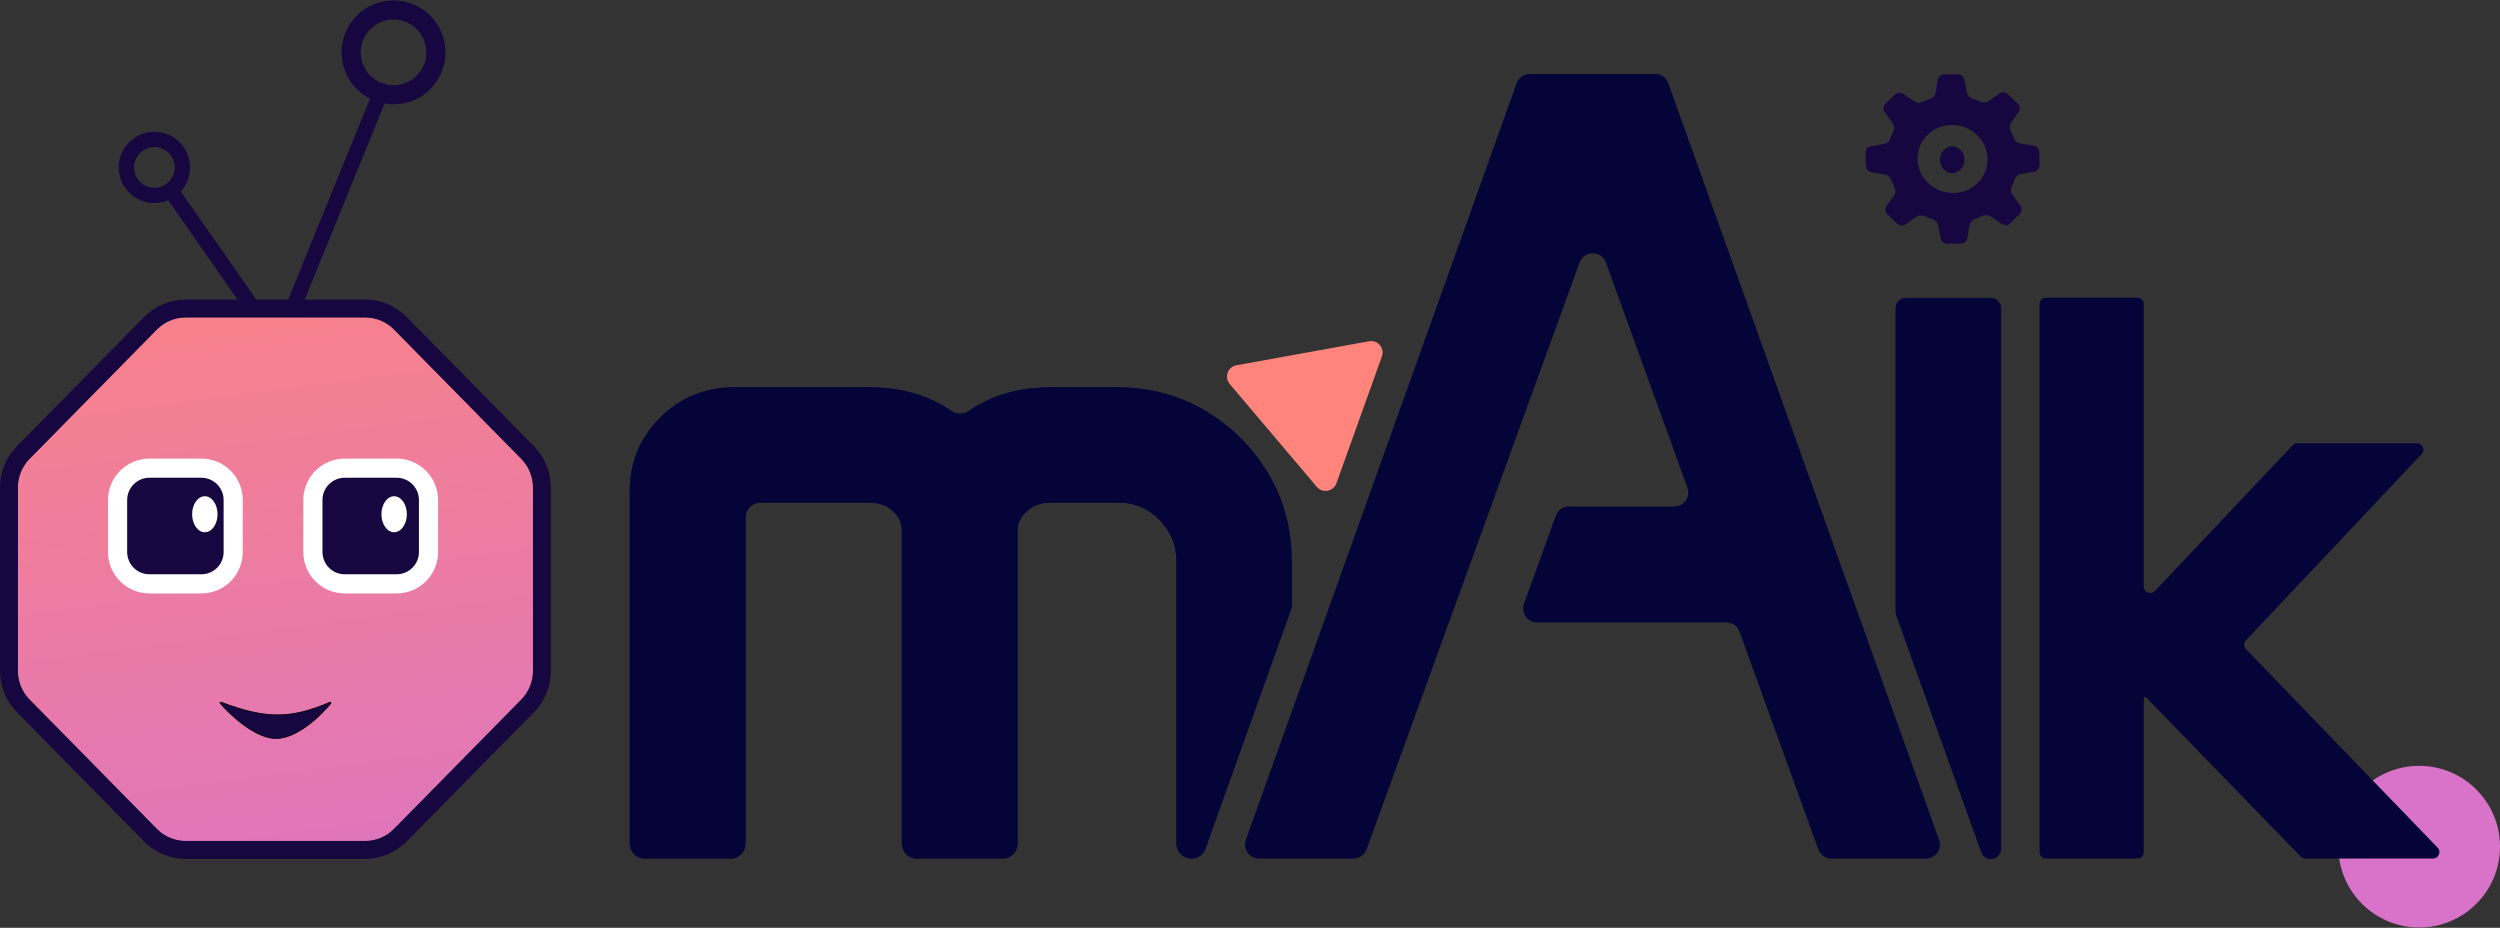 <svg xmlns="http://www.w3.org/2000/svg" width="3263" height="1211" viewBox="0 0 3263 1211" fill="none"><rect x="0" y="0" width="3263" height="1211" fill="#333333" stroke="none"/><path d="M476.623 414H242.377C228.123 414 214.484 419.701 204.49 429.872L38.278 598.801C28.488 608.766 23 622.177 23 636.163V875.837C23 889.823 28.488 903.234 38.278 913.199L204.49 1082.13C214.484 1092.3 228.123 1098 242.377 1098H476.623C490.877 1098 504.516 1092.3 514.51 1082.13L680.722 913.199C690.512 903.234 696 889.823 696 875.837V636.163C696 622.177 690.512 608.766 680.722 598.801L514.51 429.872C504.516 419.701 490.877 414 476.623 414Z" fill="url(#paint0_linear_114_14)"></path><path fill-rule="evenodd" clip-rule="evenodd" d="M513.656 25.5C490.016 25.5 470.84 44.676 470.84 68.346C470.84 92.015 490.016 111.192 513.656 111.192C537.297 111.192 556.473 92.015 556.473 68.346C556.473 44.676 537.297 25.5 513.656 25.5ZM445.84 68.346C445.84 30.882 476.196 0.5 513.656 0.5C551.116 0.5 581.473 30.882 581.473 68.346C581.473 105.81 551.116 136.192 513.656 136.192C509.644 136.192 505.714 135.843 501.893 135.175L397.705 391H476.493C496.975 391 516.611 399.196 531.003 413.844L697.021 582.569L697.028 582.576L697.034 582.583C711.108 596.91 719 616.193 719 636.299V875.701C719 895.807 711.108 915.09 697.034 929.417L531.003 1098.16C516.61 1112.8 496.975 1121 476.493 1121H242.507C222.025 1121 202.389 1112.8 187.997 1098.16L21.979 929.431L21.972 929.424L21.965 929.417C7.892 915.09 0 895.807 0 875.701V636.299C0 616.193 7.892 596.91 21.965 582.583L188.004 413.836L188.008 413.833C202.399 399.192 222.03 391 242.507 391H310.078L219.557 261.364C214.005 263.706 207.904 265 201.5 265C175.819 265 155 244.181 155 218.5C155 192.819 175.819 172 201.5 172C227.181 172 248 192.819 248 218.5C248 230.559 243.41 241.546 235.881 249.808L334.472 391H376.11L482.885 128.822C460.896 117.602 445.84 94.73 445.84 68.346ZM201.5 192C186.864 192 175 203.864 175 218.5C175 233.136 186.864 245 201.5 245C216.136 245 228 233.136 228 218.5C228 203.864 216.136 192 201.5 192ZM388.17 414.412L388.116 414.389H242.507C228.269 414.389 214.645 420.084 204.662 430.243L38.633 598.98C28.855 608.934 23.372 622.33 23.372 636.299V875.701C23.372 889.67 28.855 903.066 38.633 913.02L204.662 1081.76C214.645 1091.92 228.269 1097.61 242.507 1097.61H476.493C490.731 1097.61 504.355 1091.92 514.338 1081.76L680.367 913.02C690.145 903.066 695.628 889.67 695.628 875.701V636.299C695.628 622.33 690.145 608.934 680.367 598.98L514.338 430.243C504.355 420.084 490.731 414.389 476.493 414.389H388.179L388.17 414.412Z" fill="#160740"></path><path d="M517.757 611.076H449.925C426.988 611.076 408.394 629.68 408.394 652.629V720.498C408.394 743.447 426.988 762.051 449.925 762.051H517.757C540.694 762.051 559.288 743.447 559.288 720.498V652.629C559.288 629.68 540.694 611.076 517.757 611.076Z" fill="#160740"></path><path fill-rule="evenodd" clip-rule="evenodd" d="M449.925 623.576C433.898 623.576 420.894 636.577 420.894 652.629V720.498C420.894 736.55 433.898 749.551 449.925 749.551H517.757C533.784 749.551 546.788 736.55 546.788 720.498V652.629C546.788 636.577 533.784 623.576 517.757 623.576H449.925ZM395.894 652.629C395.894 622.782 420.078 598.576 449.925 598.576H517.757C547.604 598.576 571.788 622.782 571.788 652.629V720.498C571.788 750.344 547.604 774.551 517.757 774.551H449.925C420.078 774.551 395.894 750.344 395.894 720.498V652.629Z" fill="white"></path><path d="M262.841 611.076H195.009C172.072 611.076 153.478 629.68 153.478 652.629V720.498C153.478 743.447 172.072 762.051 195.009 762.051H262.841C285.778 762.051 304.372 743.447 304.372 720.498V652.629C304.372 629.68 285.778 611.076 262.841 611.076Z" fill="#160740"></path><path fill-rule="evenodd" clip-rule="evenodd" d="M195.009 623.576C178.982 623.576 165.978 636.577 165.978 652.629V720.498C165.978 736.55 178.982 749.551 195.009 749.551H262.841C278.869 749.551 291.872 736.55 291.872 720.498V652.629C291.872 636.577 278.869 623.576 262.841 623.576H195.009ZM140.978 652.629C140.978 622.782 165.162 598.576 195.009 598.576H262.841C292.688 598.576 316.872 622.782 316.872 652.629V720.498C316.872 750.344 292.688 774.551 262.841 774.551H195.009C165.162 774.551 140.978 750.344 140.978 720.498V652.629Z" fill="white"></path><path d="M531.015 671.191C531.015 684.174 523.585 694.7 514.42 694.7C505.256 694.7 497.826 684.174 497.826 671.191C497.826 658.208 505.256 647.683 514.42 647.683C523.585 647.683 531.015 658.208 531.015 671.191Z" fill="white"></path><path d="M283.946 671.191C283.946 684.174 276.516 694.7 267.352 694.7C258.187 694.7 250.757 684.174 250.757 671.191C250.757 658.208 258.187 647.683 267.352 647.683C276.516 647.683 283.946 658.208 283.946 671.191Z" fill="white"></path><path d="M363.099 963.795C389.759 961.764 418.501 934.195 431.764 918.104C432.423 917.304 431.549 916.199 430.596 916.607C378.767 938.797 346.187 938.343 288.484 916.422C287.52 916.056 286.678 917.177 287.357 917.953C302.915 935.736 336.189 965.845 363.099 963.795Z" fill="#160740"></path><path fill-rule="evenodd" clip-rule="evenodd" d="M287.706 917.057C287.583 917.223 287.567 917.433 287.733 917.624C295.493 926.493 307.671 938.436 321.257 947.901C334.862 957.38 349.785 964.308 363.061 963.297C376.249 962.292 390.006 954.96 402.155 945.823C414.293 936.694 424.766 925.808 431.378 917.786C431.541 917.588 431.518 917.374 431.391 917.211C431.261 917.046 431.04 916.961 430.792 917.067C404.842 928.177 383.669 933.636 361.741 933.556C339.818 933.476 317.182 927.86 288.306 916.89C288.054 916.794 287.832 916.887 287.706 917.057ZM286.903 916.461C287.269 915.969 287.949 915.685 288.661 915.955C317.488 926.906 339.995 932.477 361.745 932.556C383.489 932.636 404.521 927.227 430.399 916.147C431.105 915.845 431.797 916.109 432.178 916.594C432.561 917.082 432.646 917.82 432.15 918.422C425.499 926.491 414.97 937.436 402.756 946.622C390.553 955.8 376.609 963.267 363.137 964.294C349.502 965.333 334.334 958.231 320.685 948.722C307.017 939.199 294.779 927.196 286.981 918.282C286.468 917.696 286.534 916.958 286.903 916.461Z" fill="black"></path><path d="M3263 1105.07C3263 1163.34 3215.77 1210.57 3157.5 1210.57C3099.23 1210.57 3052 1163.34 3052 1105.07C3052 1046.8 3099.23 999.569 3157.5 999.569C3215.77 999.569 3263 1046.8 3263 1105.07Z" fill="#D973C9"></path><path d="M2931.43 835.766L3160.73 592.639C3165.77 587.305 3161.99 578.559 3154.62 578.559H2998.45C2996.16 578.559 2993.98 579.52 2992.35 581.177L2812.53 771.332C2810.97 773.022 2808.72 773.949 2806.43 773.949C2801.79 773.949 2798.07 770.206 2798.07 765.601V396.918C2798.07 392.28 2794.33 388.569 2789.72 388.569H2670.36C2665.71 388.569 2662 392.313 2662 396.918V1112.22C2662 1116.86 2665.75 1120.57 2670.36 1120.57H2789.72C2794.36 1120.57 2798.07 1116.83 2798.07 1112.22V909.907H2800.83L3002.86 1118.02C3004.42 1119.67 3006.61 1120.57 3008.83 1120.57H3175.62C3182.98 1120.57 3186.76 1111.69 3181.65 1106.42L2931.49 847.295C2928.38 844.082 2928.34 839.013 2931.43 835.766Z" fill="#050438"></path><path d="M1996.69 96.569H2160.3C2167.99 96.569 2174.87 101.417 2177.51 108.672L2530.91 1096.16C2535.19 1108.07 2526.36 1120.57 2513.69 1120.57H2390.43C2382.74 1120.57 2375.89 1115.75 2373.28 1108.53L2270.4 824.382C2267.79 817.161 2260.91 812.346 2253.25 812.346H2006.28C1993.61 812.346 1984.82 799.775 1989.13 787.84L2030.61 673.163C2033.22 665.941 2040.11 661.127 2047.76 661.127H2185.3C2197.97 661.127 2206.76 648.522 2202.45 636.62L2096.02 342.64C2090.21 326.592 2067.51 326.592 2061.66 342.64L1783.71 1108.53C1781.1 1115.75 1774.21 1120.57 1766.56 1120.57H1643.29C1630.66 1120.57 1621.83 1108.03 1626.08 1096.16L1979.51 108.672C1982.11 101.417 1988.97 96.569 1996.72 96.569H1996.69Z" fill="#050438"></path><path d="M2611.87 402.195V1107.9C2611.87 1115.24 2605.89 1121.25 2598.45 1121.25C2592.81 1121.25 2587.73 1117.69 2585.84 1112.38L2474.73 802.697C2474.2 801.269 2473.96 799.741 2473.96 798.214V402.195C2473.96 394.856 2479.94 388.846 2487.38 388.846H2598.49C2605.86 388.846 2611.9 394.823 2611.9 402.195H2611.87Z" fill="#050438"></path><path d="M1686 731.505V789.52C1686 791.751 1685.63 793.947 1684.87 796.044L1573.3 1107.69C1570.53 1115.41 1563.21 1120.57 1554.98 1120.57C1544.26 1120.57 1535.54 1111.88 1535.54 1101.13V733.17C1535.54 711.535 1528.25 693.661 1513.2 678.45C1498.22 663.272 1480.6 655.949 1459.4 655.949H1371.63C1359.11 655.949 1348.79 659.677 1340.17 667.366C1332.01 674.622 1328.15 682.644 1328.15 692.695V1101.13C1328.15 1111.85 1319.46 1120.57 1308.7 1120.57H1196.53C1185.81 1120.57 1177.09 1111.88 1177.09 1101.13V692.695C1177.09 682.544 1173.39 674.422 1165.47 667.166C1157.21 659.611 1147.36 655.949 1135.27 655.949H992.503C981.782 655.949 973.058 664.637 973.058 675.387V1101.13C973.058 1111.85 964.369 1120.57 953.614 1120.57H841.444C830.723 1120.57 822 1111.88 822 1101.13V640.405C822 603.493 835.351 571.473 861.621 545.178C887.924 518.883 920.153 505.569 957.41 505.569H1135.2C1176.46 505.569 1212.35 516.021 1242.21 536.657C1248.77 541.217 1257.63 541.151 1264.19 536.624C1293.75 515.987 1329.68 505.569 1371.5 505.569H1459.26C1500.65 505.569 1539 515.921 1573.26 536.258C1607.32 556.462 1634.89 583.888 1655.1 617.772C1675.48 651.822 1685.8 690.099 1685.8 731.472H1685.9L1686 731.505Z" fill="#050438"></path><path fill-rule="evenodd" clip-rule="evenodd" d="M1685.9 731.472H1685.8C1685.8 690.099 1675.48 651.822 1655.1 617.772C1634.89 583.888 1607.32 556.462 1573.26 536.258C1539 515.921 1500.65 505.569 1459.26 505.569H1371.5C1329.68 505.569 1293.75 515.987 1264.19 536.624C1257.63 541.151 1248.77 541.217 1242.21 536.657C1212.35 516.021 1176.46 505.569 1135.2 505.569H957.41C920.153 505.569 887.924 518.883 861.621 545.178C835.351 571.473 822 603.493 822 640.405V1101.13C822 1111.88 830.723 1120.57 841.444 1120.57H953.614C964.369 1120.57 973.058 1111.85 973.058 1101.13V675.387C973.058 664.637 981.782 655.949 992.503 655.949H1135.27C1147.36 655.949 1157.21 659.611 1165.47 667.166C1173.39 674.422 1177.09 682.544 1177.09 692.695V1101.13C1177.09 1111.88 1185.81 1120.57 1196.53 1120.57H1308.7C1319.46 1120.57 1328.15 1111.85 1328.15 1101.13V692.695C1328.15 682.644 1332.01 674.622 1340.17 667.366C1348.79 659.677 1359.11 655.949 1371.63 655.949H1459.4C1480.6 655.949 1498.22 663.272 1513.2 678.45C1528.25 693.661 1535.54 711.535 1535.54 733.17V1101.13C1535.54 1111.88 1544.26 1120.57 1554.98 1120.57C1563.21 1120.57 1570.53 1115.41 1573.3 1107.69L1684.87 796.044C1685.63 793.947 1686 791.751 1686 789.52V731.505L1685.9 731.472ZM1683.99 733.477V789.52C1683.99 791.53 1683.67 793.493 1682.98 795.357L1571.41 1107.01C1568.93 1113.94 1562.36 1118.56 1554.98 1118.56C1545.37 1118.56 1537.55 1110.77 1537.55 1101.13V733.17C1537.55 711.015 1530.05 692.633 1514.63 677.042C1499.27 661.481 1481.14 653.945 1459.4 653.945H1371.63C1358.67 653.945 1347.86 657.823 1338.83 665.87C1330.3 673.461 1326.14 682.008 1326.14 692.695V1101.13C1326.14 1110.74 1318.35 1118.56 1308.7 1118.56H1196.53C1186.92 1118.56 1179.09 1110.77 1179.09 1101.13V692.695C1179.09 681.946 1175.14 673.299 1166.82 665.688C1158.17 657.766 1147.81 653.945 1135.27 653.945H992.503C980.676 653.945 971.053 663.527 971.053 675.387V1101.13C971.053 1110.74 963.259 1118.56 953.614 1118.56H841.444C831.828 1118.56 824.005 1110.77 824.005 1101.13V640.405C824.005 604.03 837.142 572.518 863.04 546.595C888.965 520.678 920.684 507.574 957.41 507.574H1135.2C1176.1 507.574 1211.59 517.931 1241.07 538.305" fill="#050438"></path><path d="M1605.03 501.219C1597.57 492.408 1602.45 478.822 1613.81 476.764L1786.87 445.417C1798.23 443.359 1807.56 454.372 1803.66 465.241L1744.28 630.791C1740.38 641.66 1726.18 644.232 1718.71 635.421L1605.03 501.219Z" fill="#FF857C"></path><path d="M2636.96 268.203L2626.79 254.54C2624.46 251.371 2624 247.255 2625.67 243.757C2627.21 240.588 2628.54 237.337 2629.62 234.004C2630.83 230.341 2634.04 227.625 2637.96 226.966L2654.87 224.044C2659.04 223.303 2662.04 219.764 2662 215.607L2661.67 198.446C2661.58 194.289 2658.46 190.75 2654.25 190.092L2637.21 187.293C2633.25 186.635 2629.96 183.96 2628.62 180.297C2627.42 177.004 2625.96 173.753 2624.29 170.584C2622.46 167.127 2622.75 163.012 2625 159.843L2634.67 146.097C2637.04 142.682 2636.58 138.072 2633.5 135.15L2620.83 123.051C2617.75 120.129 2613 119.758 2609.58 122.145L2595.71 131.858C2592.5 134.08 2588.29 134.451 2584.67 132.763C2581.38 131.199 2578 129.882 2574.58 128.771C2570.79 127.537 2567.96 124.368 2567.21 120.54L2563.96 104.037C2563.17 99.963 2559.46 97 2555.21 97L2537.58 97.082C2533.33 97.082 2529.75 100.087 2529.08 104.161L2526.46 120.705C2525.83 124.532 2523.17 127.701 2519.42 128.977C2516.04 130.129 2512.71 131.488 2509.5 133.051C2505.96 134.78 2501.71 134.451 2498.42 132.228L2484.17 122.639C2480.63 120.252 2475.92 120.664 2472.96 123.627L2460.75 135.809C2457.79 138.772 2457.46 143.381 2460 146.756L2470.17 160.419C2472.5 163.588 2472.96 167.704 2471.29 171.202C2469.75 174.371 2468.42 177.622 2467.33 180.955C2466.13 184.659 2462.92 187.334 2459 187.993L2442.08 190.915C2437.92 191.656 2434.92 195.195 2435 199.351L2435.33 216.513C2435.42 220.669 2438.54 224.209 2442.75 224.867L2459.79 227.666C2463.75 228.324 2467.04 230.999 2468.38 234.662C2469.58 237.954 2471.04 241.206 2472.67 244.374C2474.5 247.831 2474.21 251.988 2471.96 255.157L2462.29 268.903C2459.92 272.318 2460.38 276.928 2463.46 279.85L2476.13 291.949C2479.21 294.871 2483.96 295.242 2487.38 292.855L2501.25 283.142C2504.46 280.879 2508.71 280.508 2512.29 282.237C2515.58 283.801 2518.92 285.117 2522.33 286.229C2526.13 287.463 2528.96 290.632 2529.71 294.46L2532.96 310.963C2533.75 315.037 2537.46 318 2541.71 318L2559.33 317.918C2563.58 317.918 2567.17 314.913 2567.83 310.798L2570.46 294.254C2571.08 290.426 2573.75 287.257 2577.5 285.982C2580.88 284.829 2584.21 283.471 2587.42 281.907C2590.96 280.179 2595.21 280.508 2598.5 282.731L2612.75 292.32C2616.29 294.706 2621 294.295 2623.96 291.332L2636.17 279.15C2639.12 276.187 2639.46 271.578 2636.92 268.203H2636.96ZM2586.25 233.016C2568.25 258.12 2530.58 258.285 2511.63 233.304C2500.17 218.159 2499.75 197.17 2510.67 181.943C2528.67 156.839 2566.33 156.674 2585.29 181.655C2596.75 196.8 2597.17 217.789 2586.25 233.016Z" fill="#160740"></path><path d="M2564 208.5C2564 218.165 2556.84 226 2548 226C2539.16 226 2532 218.165 2532 208.5C2532 198.835 2539.16 191 2548 191C2556.84 191 2564 198.835 2564 208.5Z" fill="#160740"></path><defs><linearGradient id="paint0_linear_114_14" x1="810" y1="104.311" x2="1053.83" y2="1952.64" gradientUnits="userSpaceOnUse"><stop stop-color="#FF857C"></stop><stop offset="1" stop-color="#C167F7"></stop></linearGradient></defs></svg>